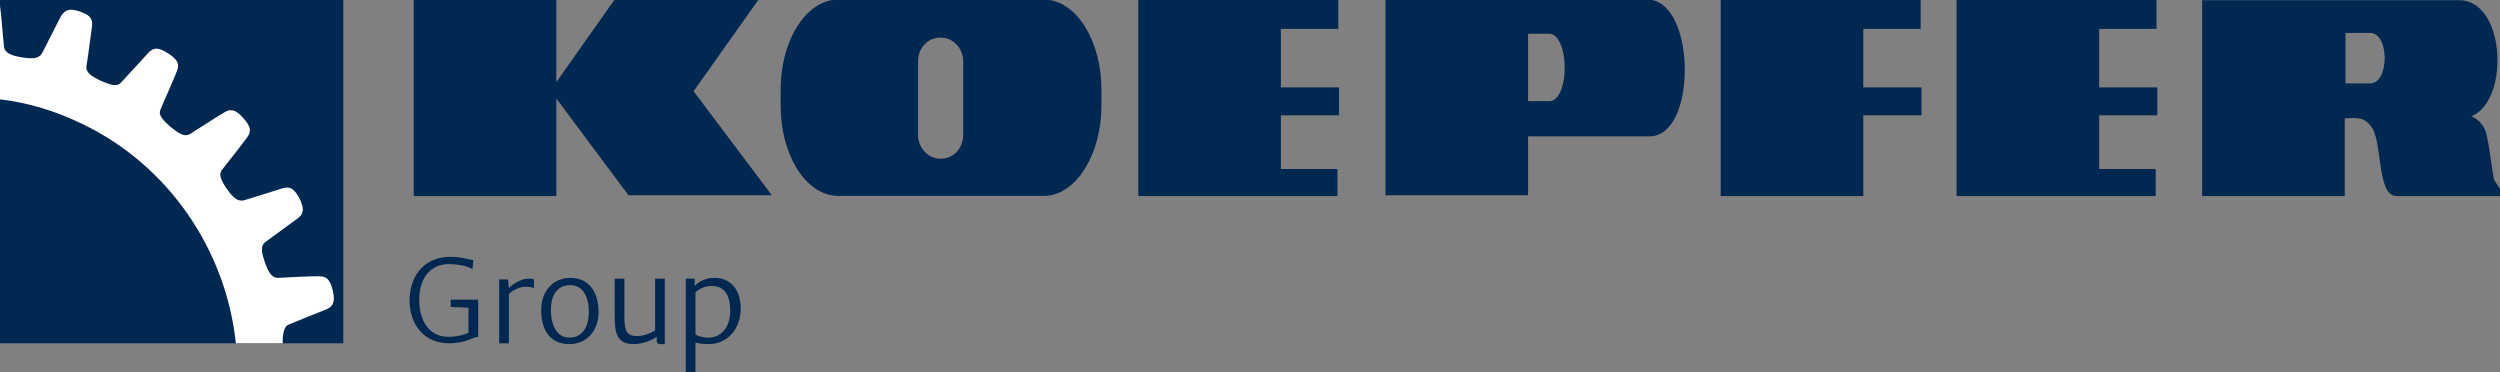<svg xmlns="http://www.w3.org/2000/svg" id="Ebene_1" viewBox="0 0 309.5 46.1"><rect x="0" y="0" width="309.5" height="46.1" fill="#808080" stroke="none"/><style>.st0{fill-rule:evenodd;clip-rule:evenodd;fill:#002851;} .st1{fill:none;stroke:#002851;stroke-width:0.752;stroke-miterlimit:2.613;} .st2{fill-rule:evenodd;clip-rule:evenodd;fill:#002851;stroke:#002851;stroke-width:0.752;stroke-miterlimit:2.613;} .st3{fill:#002851;stroke:#002851;stroke-width:0.911;stroke-miterlimit:2.613;} .st4{fill:#002851;stroke:#002851;stroke-width:0.752;stroke-miterlimit:2.613;} .st5{fill:#002851;} .st6{fill:#FFFFFF;}</style><path class="st0" d="M51.6 23.9h16.9V.3H51.6v23.6zm33.8-12.6l7.8-11H76.3l-7.7 10.9L78 23.8h16.8l-9.4-12.5z"/><path class="st1" d="M51.6 23.9h16.9V.3H51.6v23.6zm33.8-12.6l7.8-11H76.3l-7.7 10.9L78 23.8h16.8l-9.4-12.5z"/><path class="st2" d="M141.3.3h24v2.9h-7.1v8h7.2v2.7h-7.2v7.4h7v2.6h-23.9V.3zM213.4.3h24v2.9h-7.1v8h7.2v2.7h-7.2v10h-16.9V.3z"/><path class="st3" d="M129.2.4h-25.4c-3.7 0-6.7 4.8-6.7 10.7v2c0 5.9 3 10.7 6.7 10.7h25.4c3.7 0 6.7-4.9 6.7-10.7v-2c0-5.9-3-10.7-6.7-10.7zm-9.5 16.3c0 1.9-1.4 3.4-3.2 3.4h-.1c-1.7 0-3.2-1.5-3.2-3.4V7.6c0-1.9 1.4-3.4 3.2-3.4h.1c1.7 0 3.2 1.5 3.2 3.4v9.1z"/><path class="st4" d="M204 .3h-32.1v23.5h16.9v-7.3H204c5.6.4 5.6-15.9 0-16.2zm-12.2 12.6h-3V3.8h3c3 0 3.1 9.1 0 9.1zM308.4 22.4c-.4-2.1-.7-5.5-1.2-6.4-1-1.6-1.9-1.2-2.7-1.7 5.8.1 5.7-13.8 0-13.9H273v23.5h16.9v-9.6c1.8-.1 2.9-.3 4 1.2 1.4 1.8.8 8.4 2.8 8.4h12.7l-1-1.5zm-14.9-11.7H290v-7h3.5c2.8.1 2.8 6.9 0 7z"/><path class="st2" d="M242.6.3h24v2.9h-7.1v8h7.2v2.7h-7.2v7.4h7v2.6h-23.9V.3z"/><g><path class="st5" d="M0 0h42.5v42.5H0z"/><path class="st6" d="M35 42.5s-.1-2 .7-2.3c1.7-.7 3.4-1.4 4.7-1.9.9-.4 1.1-1 .8-2.3-.3-1.3-.7-1.8-1.7-1.8-1.4 0-3.2.1-5.1.2-.8 0-1.2-.8-1.6-1.9-.4-1.2-.6-2 0-2.5 1.5-1.1 3-2.2 4.1-3 .8-.6.7-1.3.2-2.4-.6-1.1-1.1-1.6-2.1-1.3-1.3.4-3.1 1-4.8 1.5-.8.2-1.4-.4-2.1-1.4-.7-1-1.1-1.8-.6-2.4 1.1-1.4 2.3-2.9 3.1-4 .6-.8.4-1.4-.5-2.4s-1.5-1.2-2.3-.7c-1.2.7-2.7 1.7-4.3 2.7-.7.4-1.4-.1-2.4-.9-.9-.8-1.6-1.5-1.2-2.2.7-1.7 1.5-3.4 2-4.7.4-.9 0-1.5-1.1-2.2-1.1-.7-1.7-.8-2.4-.1-.9 1-2.2 2.4-3.4 3.7-.5.6-1.4.3-2.5-.2s-1.9-1-1.8-1.8c.3-1.8.5-3.7.7-5 .1-1-.4-1.4-1.6-1.8s-1.8-.2-2.3.7C6.9 3.3 6 5 5.2 6.6c-.4.7-1.3.7-2.5.5C1.5 6.9.6 6.6.5 5.8.3 4 .2 2.1 0 .7v11.6c3.4.4 6.8 1.4 10.1 3C21 20.5 28 31.1 29.2 42.5H35zM-.1.7v11.6"/></g><g><path class="st5" d="M55.7 31.8c1.5 0 2.1.3 2.9.4l-.1 1.1c-.6-.3-1.5-.6-3-.6-2 0-3.6 1.5-3.6 4.4 0 2.7 1.3 4.6 3.6 4.6 1.1 0 2.1-.3 2.5-.5v-3.1l-2.2-.1v-.9h3.4v4.6c-.6 0-1.5.8-3.6.8-3.1 0-4.9-2.3-4.9-5.4.1-3.5 2.3-5.3 5-5.3zM61.9 34.6h1l.1 1.1c.3-.4 1.4-1.2 2.4-1.2.4 0 .6 0 .7.1v1.1c-.1-.1-.4-.2-1-.2-.9 0-1.7.5-2.1.9v6.1h-1.2v-7.9zM67 38.4c0-2.5 1.6-4 3.6-4 2.5 0 3.5 2 3.5 4.2 0 2.5-1.6 4-3.6 4-2.6 0-3.5-2-3.5-4.2zm5.9.2c0-1.8-.7-3.3-2.3-3.3-1.5 0-2.4 1.1-2.4 3.1 0 1.8.7 3.4 2.3 3.4 1.5 0 2.4-1.2 2.4-3.2zM76.1 39.2v-4.7h1.2v4.7c0 2 .4 2.4 1.6 2.4.8 0 1.8-.4 2.2-.7v-6.4h1.2v8.1h-.4c-.4 0-.6 0-.6-.5v-.4c-.7.5-1.9.9-2.8.9-2.1 0-2.4-1.3-2.4-3.4zM86.1 42.4v3.7h-1.2V34.5H86v.9c.4-.4 1.1-1 2.5-1 1.6 0 3.2 1.1 3.2 3.8 0 2.5-1.6 4.4-4 4.4-.7 0-1.3-.1-1.6-.2zm0-6.2v5.2c.3.2.8.4 1.6.4 1.5 0 2.7-1.2 2.7-3.3 0-2.1-.8-3.1-2.3-3.1-.9 0-1.6.4-2 .8z"/></g></svg>